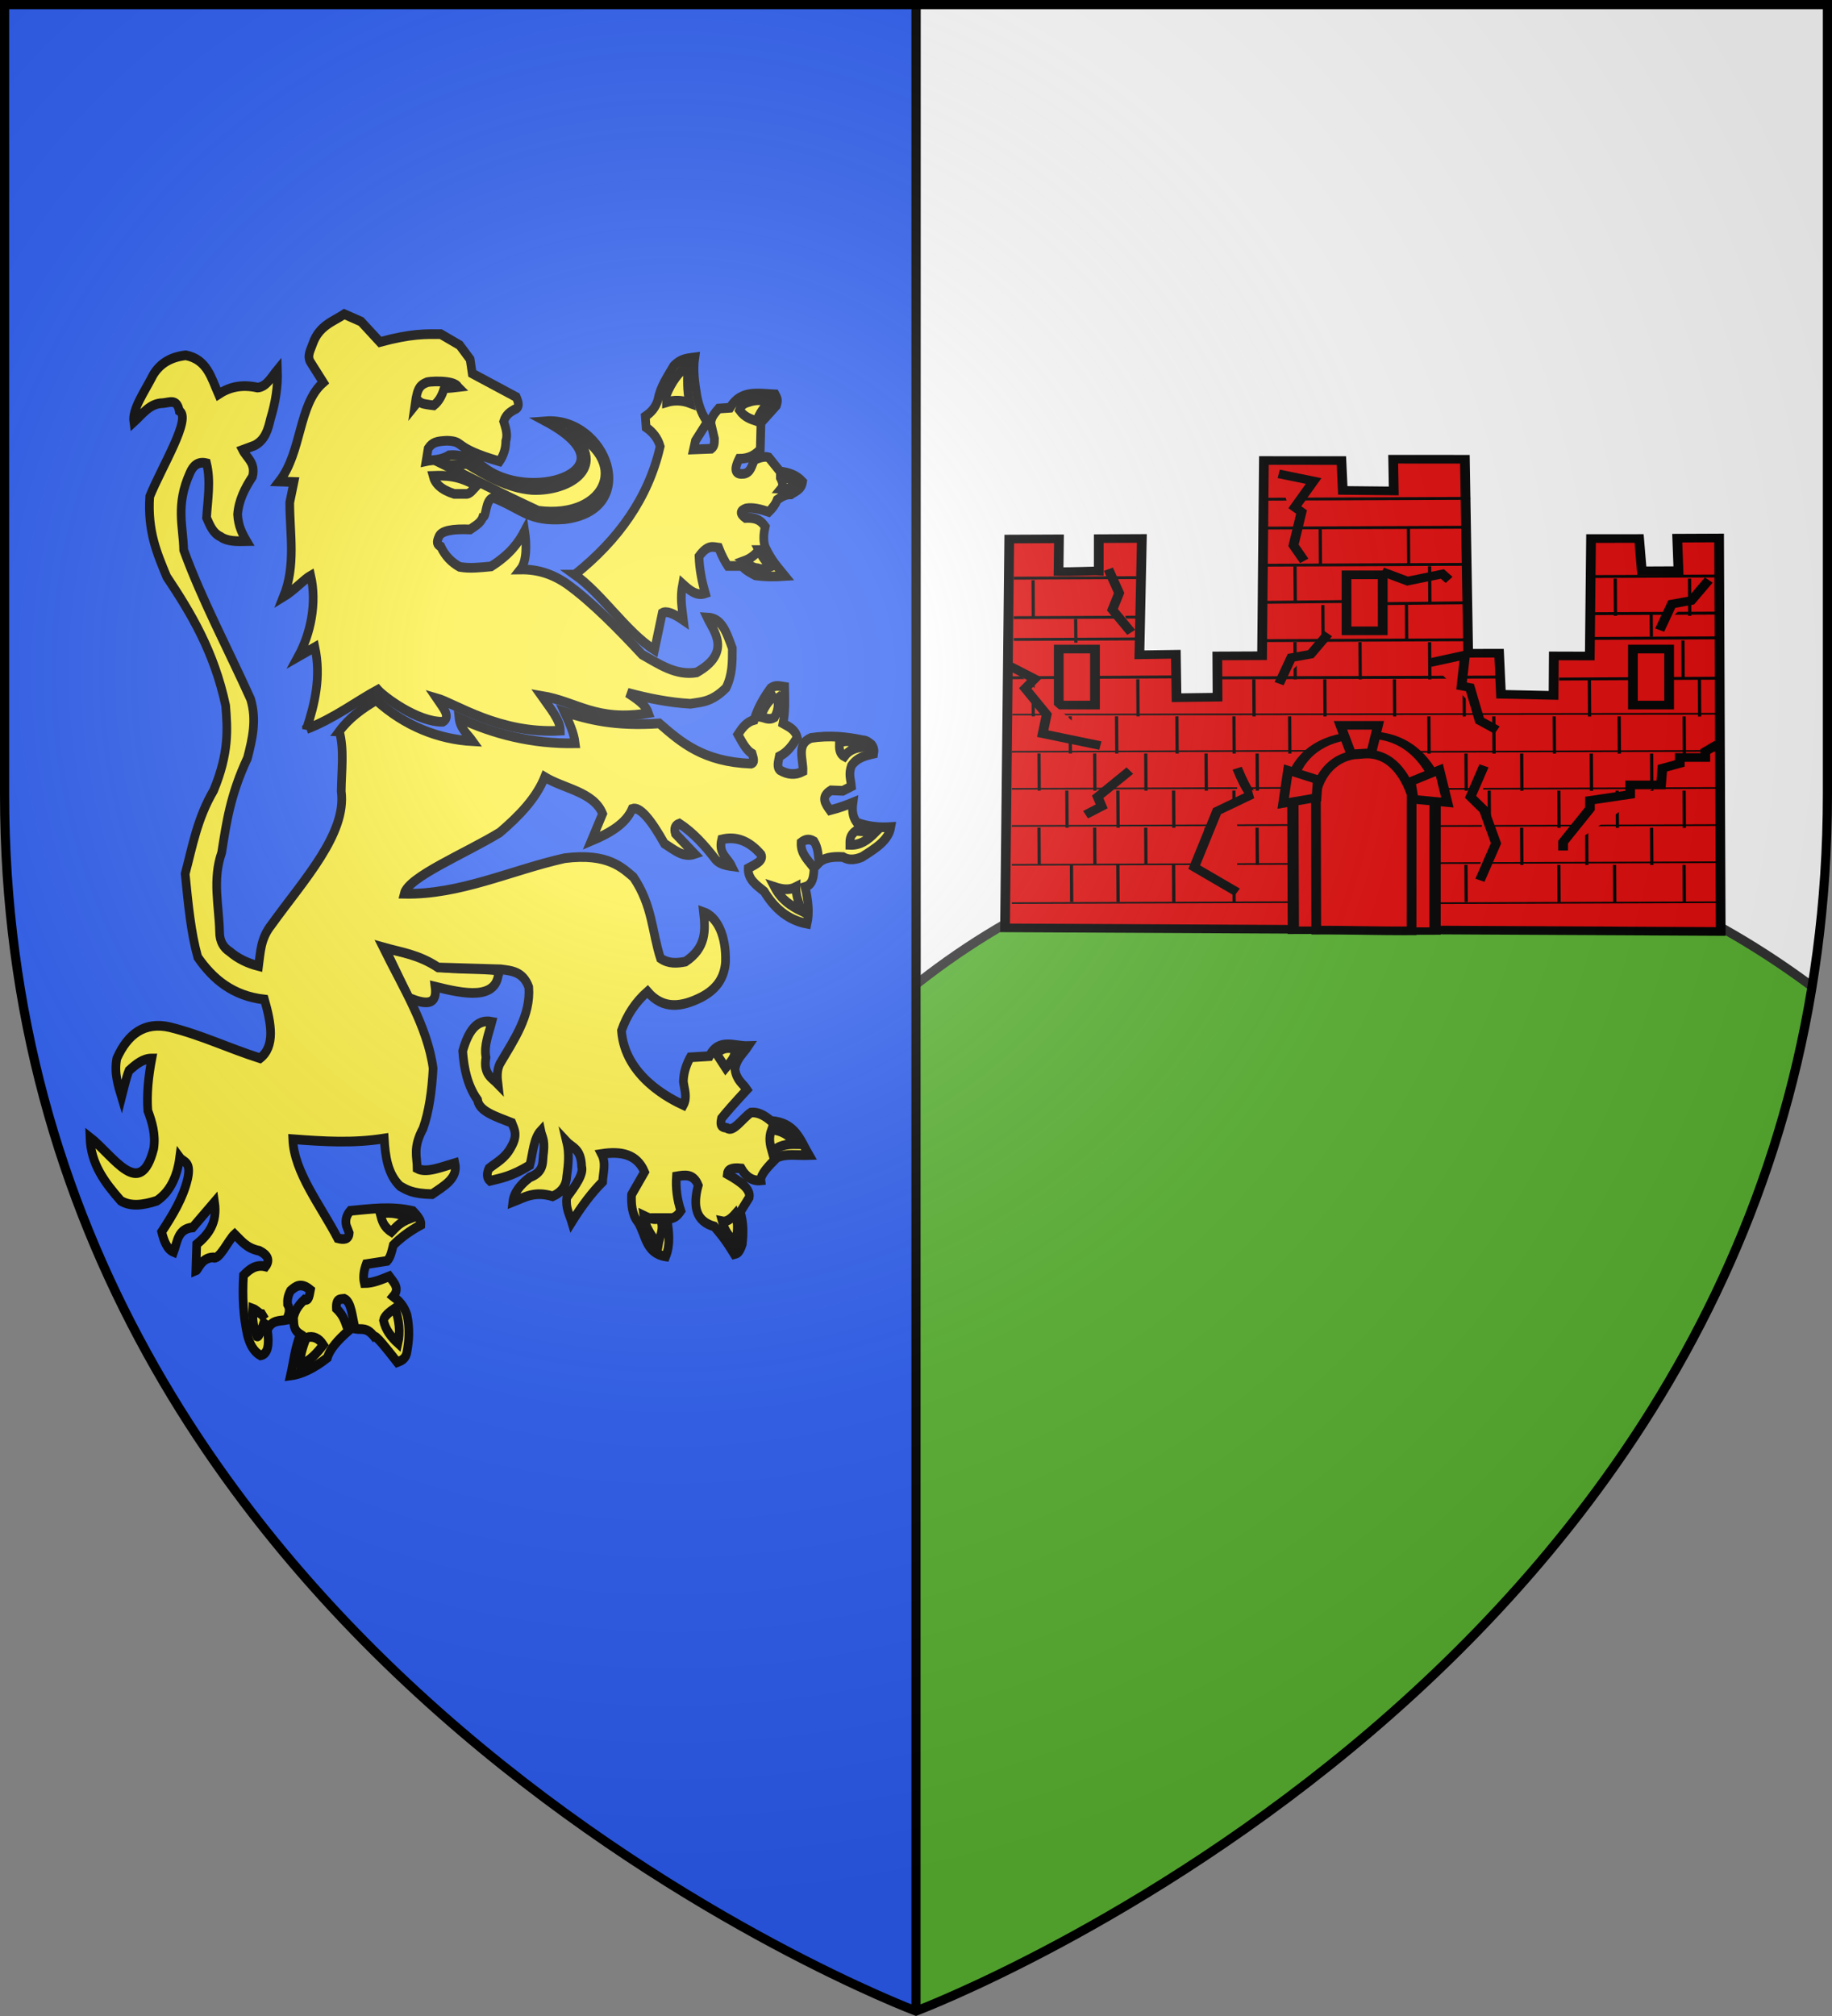 <?xml version="1.0" encoding="UTF-8" standalone="no"?>
<svg
   xmlns:dc="http://purl.org/dc/elements/1.1/"
   xmlns:cc="http://creativecommons.org/ns#"
   xmlns:rdf="http://www.w3.org/1999/02/22-rdf-syntax-ns#"
   xmlns:svg="http://www.w3.org/2000/svg"
   xmlns="http://www.w3.org/2000/svg"
   xmlns:xlink="http://www.w3.org/1999/xlink"
   xmlns:sodipodi="http://sodipodi.sourceforge.net/DTD/sodipodi-0.dtd"
   xmlns:inkscape="http://www.inkscape.org/namespaces/inkscape"
   width="600"
   height="660"
   viewBox="-300 -300 600 660"
   id="svg2"
   version="1.1"
   inkscape:version="0.47 r22583"
   sodipodi:docname="Blason_Parti_3D.svg">
  <rect x="-300" y="-300" width="600" height="660" fill="#808080" stroke="none"/>
  <sodipodi:namedview
     pagecolor="#ffffff"
     bordercolor="#666666"
     borderopacity="1"
     objecttolerance="10"
     gridtolerance="10"
     guidetolerance="10"
     inkscape:pageopacity="0"
     inkscape:pageshadow="2"
     inkscape:window-width="1280"
     inkscape:window-height="750"
     id="namedview29"
     showgrid="false"
     inkscape:zoom="0.35757576"
     inkscape:cx="-49.576271"
     inkscape:cy="330"
     inkscape:window-x="-8"
     inkscape:window-y="-8"
     inkscape:window-maximized="1"
     inkscape:current-layer="layer3" />
  <defs
     id="defs4">
    <inkscape:perspective
       sodipodi:type="inkscape:persp3d"
       inkscape:vp_x="0 : 330 : 1"
       inkscape:vp_y="0 : 1000 : 0"
       inkscape:vp_z="600 : 330 : 1"
       inkscape:persp3d-origin="300 : 220 : 1"
       id="perspective33" />
    <radialGradient
       id="Gradient1"
       gradientUnits="userSpaceOnUse"
       cx="-80"
       cy="-80"
       r="405">
      <stop
         stop-color="#fff"
         stop-opacity="0.31"
         offset="0"
         id="stop7" />
      <stop
         stop-color="#fff"
         stop-opacity="0.25"
         offset="0.19"
         id="stop9" />
      <stop
         stop-color="#6b6b6b"
         stop-opacity="0.125"
         offset="0.6"
         id="stop11" />
      <stop
         stop-color="#000"
         stop-opacity="0.125"
         offset="1"
         id="stop13" />
    </radialGradient>
    <clipPath
       id="shield_cut">
      <path
         id="shield"
         d="M-298.5,-298.5 h597 v258.5 C 298.5,246.2 0,358.39 0,358.39 0,358.39 -298.5,246.2 -298.5,-40z" />
    </clipPath>
    <inkscape:perspective
       id="perspective3114"
       inkscape:persp3d-origin="0.5 : 0.33333333 : 1"
       inkscape:vp_z="1 : 0.5 : 1"
       inkscape:vp_y="0 : 1000 : 0"
       inkscape:vp_x="0 : 0.5 : 1"
       sodipodi:type="inkscape:persp3d" />
    <inkscape:perspective
       id="perspective2884"
       inkscape:persp3d-origin="0.5 : 0.33333333 : 1"
       inkscape:vp_z="1 : 0.5 : 1"
       inkscape:vp_y="0 : 1000 : 0"
       inkscape:vp_x="0 : 0.5 : 1"
       sodipodi:type="inkscape:persp3d" />
    <clipPath
       clipPathUnits="userSpaceOnUse"
       id="clipPath3441">
      <use
         height="660"
         width="600"
         y="0"
         x="0"
         id="use3443"
         style="fill:none;stroke:#000000;stroke-width:3"
         xlink:href="#shield"
         transform="translate(286.084,164.496)" />
    </clipPath>
    <inkscape:perspective
       id="perspective2884-1"
       inkscape:persp3d-origin="0.5 : 0.33333333 : 1"
       inkscape:vp_z="1 : 0.5 : 1"
       inkscape:vp_y="0 : 1000 : 0"
       inkscape:vp_x="0 : 0.5 : 1"
       sodipodi:type="inkscape:persp3d" />
    <inkscape:perspective
       id="perspective2884-7"
       inkscape:persp3d-origin="0.5 : 0.33333333 : 1"
       inkscape:vp_z="1 : 0.5 : 1"
       inkscape:vp_y="0 : 1000 : 0"
       inkscape:vp_x="0 : 0.5 : 1"
       sodipodi:type="inkscape:persp3d" />
    <inkscape:perspective
       id="perspective3288"
       inkscape:persp3d-origin="0.5 : 0.33333333 : 1"
       inkscape:vp_z="1 : 0.5 : 1"
       inkscape:vp_y="0 : 1000 : 0"
       inkscape:vp_x="0 : 0.5 : 1"
       sodipodi:type="inkscape:persp3d" />
    <inkscape:perspective
       id="perspective3288-4"
       inkscape:persp3d-origin="0.5 : 0.33333333 : 1"
       inkscape:vp_z="1 : 0.5 : 1"
       inkscape:vp_y="0 : 1000 : 0"
       inkscape:vp_x="0 : 0.5 : 1"
       sodipodi:type="inkscape:persp3d" />
    <inkscape:perspective
       id="perspective3419"
       inkscape:persp3d-origin="0.5 : 0.33333333 : 1"
       inkscape:vp_z="1 : 0.5 : 1"
       inkscape:vp_y="0 : 1000 : 0"
       inkscape:vp_x="0 : 0.5 : 1"
       sodipodi:type="inkscape:persp3d" />
    <inkscape:perspective
       id="perspective3419-0"
       inkscape:persp3d-origin="0.5 : 0.33333333 : 1"
       inkscape:vp_z="1 : 0.5 : 1"
       inkscape:vp_y="0 : 1000 : 0"
       inkscape:vp_x="0 : 0.5 : 1"
       sodipodi:type="inkscape:persp3d" />
    <inkscape:perspective
       id="perspective3547"
       inkscape:persp3d-origin="0.5 : 0.33333333 : 1"
       inkscape:vp_z="1 : 0.5 : 1"
       inkscape:vp_y="0 : 1000 : 0"
       inkscape:vp_x="0 : 0.5 : 1"
       sodipodi:type="inkscape:persp3d" />
    <inkscape:perspective
       id="perspective5538"
       inkscape:persp3d-origin="209 : 169 : 1"
       inkscape:vp_z="418 : 253.5 : 1"
       inkscape:vp_y="0 : 1000 : 0"
       inkscape:vp_x="0 : 253.5 : 1"
       sodipodi:type="inkscape:persp3d" />
  </defs>
  <g
     id="layer4"
     inkscape:label="Fond écu"
     inkscape:groupmode="layer"
     clip-path="url(#shield_cut)"
     style="stroke:#000000;stroke-width:3">
    <rect
       y="-300"
       width="300"
       height="660"
       id="rect20"
       x="0"
       style="fill:#ffffff" />
    <path
       sodipodi:nodetypes="cccc"
       d="m 156.192,559.002 c 0,0 129.881,-32.491 273.153,-105.362 77.101,-639.448 -661.216,-648.264 -529.83,8.235 136.601,67.089 256.677,97.127 256.677,97.127 z"
       style="fill:#5ab532;fill-opacity:1;fill-rule:evenodd;stroke:#313131;stroke-width:3;stroke-miterlimit:4;stroke-opacity:1;stroke-dasharray:none;display:inline"
       id="path19702"
       inkscape:connector-curvature="0" />
    <rect
       x="-300"
       y="-300"
       width="300"
       height="660"
       id="rect18"
       style="fill:#2b5df2" />
  </g>
  <g
     id="layer3"
     inkscape:label="Meubles"
     inkscape:groupmode="layer">
    <g
       id="g4268"
       transform="matrix(0.76,0,0,0.675,-70.979,-203.707)"
       style="fill:#e20909">
      <g
         style="fill:#e20909"
         inkscape:label="Calque 1"
         id="layer1-4"
         transform="translate(-47.318,-262.246)">
        <g
           style="fill:#e20909"
           id="g2962"
           transform="matrix(1,-0.005,0.005,1,-3.767,1.717)">
          <path
             inkscape:connector-curvature="0"
             sodipodi:nodetypes="ccccccccccccccccccccccccccccccccc"
             id="path1882"
             d="m 180,568.791 308.393,3.304 0.262,-190.854 -18.036,10e-6 0.452,15.764 -15.804,0 -1.077,-15.675 -20.714,-0.089 -0.829,56.966 -15.505,-0.13 -0.209,19.156 -22.648,-0.671 -0.714,-19.913 -13.319,-0.043 -0.95,-94.092 -30.893,-0.179 0.162,15.385 -21.964,-0.357 -0.519,-14.492 -33.393,-0.179 -1.267,94.671 -19.286,0 0,20 -17.679,0.179 -0.179,-21.071 -15.714,0.179 1.339,-56.416 -18.571,0 -0.089,15.702 c -2.04,-0.179 -11.25,0.357 -17.321,0.179 l 0.268,-15.881 -21.429,0 z"
             style="color:#000000;fill:#e20909;fill-opacity:1;fill-rule:evenodd;stroke:#000000;stroke-width:4.189;stroke-linecap:butt;stroke-linejoin:miter;stroke-miterlimit:4;stroke-opacity:0.996;stroke-dasharray:none;stroke-dashoffset:0;marker:none;visibility:visible;display:inline;overflow:visible" />
          <path
             transform="matrix(3.38,0.012,0.012,1,-806.863,103.443)"
             sodipodi:nodetypes="cc"
             inkscape:connector-curvature="0"
             id="use4038"
             d="m 291.786,358.434 89.688,0.026"
             style="color:#000000;fill:#e20909;stroke:#000000;stroke-width:0.784;stroke-linecap:butt;stroke-linejoin:miter;stroke-miterlimit:4;stroke-opacity:1;stroke-dasharray:none;stroke-dashoffset:0;marker:none;visibility:visible;display:inline;overflow:visible" />
          <g
             style="fill:#e20909;fill-opacity:1;stroke:#000000;stroke-width:1.396;stroke-opacity:0.996"
             id="g2778">
            <path
               transform="matrix(1.487,0.002,0.002,1.108,-163.986,-62.235)"
               sodipodi:nodetypes="cccccc"
               id="path4032"
               d="m 334.818,485.321 c 12.086,-1.056 18.059,10.749 20.717,19.541 l -0.357,66.25 c -14.933,0.059 -27.5,-0.595 -41.071,-0.536 l 0.179,-66.786 c 2.511,-11.137 9.777,-18.655 20.533,-18.469 z"
               style="color:#000000;fill:#e20909;fill-opacity:1;fill-rule:evenodd;stroke:#000000;stroke-width:3.263;stroke-linecap:butt;stroke-linejoin:miter;stroke-miterlimit:4;stroke-opacity:0.996;stroke-dasharray:none;stroke-dashoffset:0;marker:none;visibility:visible;display:inline;overflow:visible"
               inkscape:connector-curvature="0" />
            <path
               inkscape:connector-curvature="0"
               style="color:#000000;fill:#e20909;fill-opacity:1;fill-rule:evenodd;stroke:#000000;stroke-width:4.189;stroke-linecap:butt;stroke-linejoin:miter;stroke-miterlimit:4;stroke-opacity:0.996;stroke-dasharray:none;stroke-dashoffset:0;marker:none;visibility:visible;display:inline;overflow:visible"
               d="m 334.818,485.321 c 12.086,-1.056 18.059,10.749 20.717,19.541 l -0.357,66.25 c -14.933,0.059 -27.5,-0.595 -41.071,-0.536 l 0.179,-66.786 c 2.511,-11.137 9.777,-18.655 20.533,-18.469 z"
               id="path1890"
               sodipodi:nodetypes="cccccc" />
          </g>
          <path
             transform="translate(-0.012,2.312)"
             inkscape:connector-curvature="0"
             id="path2826"
             d="m 434.643,397.362 52.857,0"
             style="color:#000000;fill:#e20909;stroke:#000000;stroke-width:1.396;stroke-linecap:butt;stroke-linejoin:miter;stroke-miterlimit:4;stroke-opacity:1;stroke-dasharray:none;stroke-dashoffset:0;marker:none;visibility:visible;display:inline;overflow:visible" />
          <path
             inkscape:connector-curvature="0"
             id="path2872"
             d="m 379.286,375.219 c 0.119,0 0.238,0 0,0 z"
             style="color:#000000;fill:#e20909;stroke:#000000;stroke-width:4.189;stroke-linecap:butt;stroke-linejoin:miter;stroke-miterlimit:4;stroke-opacity:1;stroke-dasharray:none;stroke-dashoffset:0;marker:none;visibility:visible;display:inline;overflow:visible" />
          <path
             inkscape:connector-curvature="0"
             id="path2874"
             d="m 292.857,374.148 0.714,0.357"
             style="color:#000000;fill:#e20909;stroke:#000000;stroke-width:4.189;stroke-linecap:butt;stroke-linejoin:miter;stroke-miterlimit:4;stroke-opacity:1;stroke-dasharray:none;stroke-dashoffset:0;marker:none;visibility:visible;display:inline;overflow:visible" />
          <path
             transform="translate(-0.016,3.027)"
             sodipodi:nodetypes="cc"
             inkscape:connector-curvature="0"
             id="path2878"
             d="m 291.786,358.434 89.688,0.026"
             style="color:#000000;fill:#e20909;stroke:#000000;stroke-width:1.396;stroke-linecap:butt;stroke-linejoin:miter;stroke-miterlimit:4;stroke-opacity:1;stroke-dasharray:none;stroke-dashoffset:0;marker:none;visibility:visible;display:inline;overflow:visible" />
          <path
             sodipodi:nodetypes="cc"
             inkscape:connector-curvature="0"
             id="path2884"
             d="m 316.786,375.219 0.012,18.045"
             style="color:#000000;fill:#e20909;stroke:#000000;stroke-width:1.396;stroke-linecap:butt;stroke-linejoin:miter;stroke-miterlimit:4;stroke-opacity:1;stroke-dasharray:none;stroke-dashoffset:0;marker:none;visibility:visible;display:inline;overflow:visible" />
          <use
             height="660"
             width="600"
             transform="translate(-0.073,14)"
             id="use3998"
             xlink:href="#path2878"
             y="0"
             x="0"
             style="fill:#e20909" />
          <use
             height="660"
             width="600"
             transform="translate(-0.094,18)"
             id="use4000"
             xlink:href="#use3998"
             y="0"
             x="0"
             style="fill:#e20909" />
          <use
             height="660"
             width="600"
             transform="matrix(0.414,-0.003,-0.003,1,171.808,18.897)"
             id="use4002"
             xlink:href="#use4000"
             y="0"
             x="0"
             style="fill:#e20909" />
          <use
             height="660"
             width="600"
             transform="translate(-0.094,18)"
             id="use4004"
             xlink:href="#path2826"
             y="0"
             x="0"
             style="fill:#e20909" />
          <use
             height="660"
             width="600"
             transform="translate(-0.063,12)"
             id="use4006"
             xlink:href="#use4004"
             y="0"
             x="0"
             style="fill:#e20909" />
          <use
             height="660"
             width="600"
             transform="translate(-249.999,-0.726)"
             id="use4008"
             xlink:href="#use4006"
             y="0"
             x="0"
             style="fill:#e20909" />
          <use
             height="660"
             width="600"
             transform="translate(0.055,-10.578)"
             id="use4010"
             xlink:href="#use4008"
             y="0"
             x="0"
             style="fill:#e20909" />
          <use
             height="660"
             width="600"
             transform="translate(0.1,-19.156)"
             id="use4012"
             xlink:href="#use4010"
             y="0"
             x="0"
             style="fill:#e20909" />
          <use
             height="660"
             width="600"
             transform="translate(37.999,0.198)"
             id="use4040"
             xlink:href="#path2884"
             y="0"
             x="0"
             style="fill:#e20909" />
          <use
             height="660"
             width="600"
             transform="translate(9.058,18.891)"
             id="use4042"
             xlink:href="#use4040"
             y="0"
             x="0"
             style="fill:#e20909" />
          <use
             height="660"
             width="600"
             transform="translate(-57.999,-0.303)"
             id="use4044"
             xlink:href="#use4042"
             y="0"
             x="0"
             style="fill:#e20909" />
          <use
             height="660"
             width="600"
             transform="translate(79.968,6.417)"
             id="use4046"
             xlink:href="#use4042"
             y="0"
             x="0"
             style="fill:#e20909" />
          <use
             height="660"
             width="600"
             transform="translate(32,0.167)"
             id="use4048"
             xlink:href="#use4046"
             y="0"
             x="0"
             style="fill:#e20909" />
          <use
             height="660"
             width="600"
             transform="translate(-3,29.985)"
             id="use4050"
             xlink:href="#use4048"
             y="0"
             x="0"
             style="fill:#e20909" />
          <path
             transform="matrix(0.401,-0.003,-0.003,1,228.489,54.798)"
             sodipodi:nodetypes="cc"
             inkscape:connector-curvature="0"
             id="use4062"
             d="m 291.786,358.434 89.688,0.026"
             style="color:#000000;fill:#e20909;stroke:#000000;stroke-width:1.396;stroke-linecap:butt;stroke-linejoin:miter;stroke-miterlimit:4;stroke-opacity:1;stroke-dasharray:none;stroke-dashoffset:0;marker:none;visibility:visible;display:inline;overflow:visible" />
          <path
             transform="matrix(1,0.002,0.002,0.636,141.65,178.305)"
             style="color:#000000;fill:#e20909;stroke:#000000;stroke-width:1.396;stroke-linecap:butt;stroke-linejoin:miter;stroke-miterlimit:4;stroke-opacity:1;stroke-dasharray:none;stroke-dashoffset:0;marker:none;visibility:visible;display:inline;overflow:visible"
             d="m 316.786,375.219 0.012,18.045"
             id="use4064"
             inkscape:connector-curvature="0"
             sodipodi:nodetypes="cc" />
          <use
             height="660"
             width="600"
             transform="translate(11.902,18.906)"
             id="use4072"
             xlink:href="#use4044"
             y="0"
             x="0"
             style="fill:#e20909" />
          <use
             height="660"
             width="600"
             transform="translate(36.004,-0.656)"
             id="use4074"
             xlink:href="#use4072"
             y="0"
             x="0"
             style="fill:#e20909" />
          <use
             height="660"
             width="600"
             transform="translate(-0.191,36.578)"
             id="use4080"
             xlink:href="#use4000"
             y="0"
             x="0"
             style="fill:#e20909" />
          <use
             height="660"
             width="600"
             transform="matrix(1.338,0.002,0.002,1,-117.088,17.389)"
             id="use4082"
             xlink:href="#use4080"
             y="0"
             x="0"
             style="fill:#e20909" />
          <use
             height="660"
             width="600"
             transform="translate(-12.094,17.937)"
             id="use4084"
             xlink:href="#use4072"
             y="0"
             x="0"
             style="fill:#e20909" />
          <use
             height="660"
             width="600"
             transform="translate(28,0.146)"
             id="use4086"
             xlink:href="#use4084"
             y="0"
             x="0"
             style="fill:#e20909" />
          <use
             height="660"
             width="600"
             transform="translate(30,0.157)"
             id="use4088"
             xlink:href="#use4086"
             y="0"
             x="0"
             style="fill:#e20909" />
          <use
             height="660"
             width="600"
             transform="translate(12.75,18.067)"
             id="use4090"
             xlink:href="#use4084"
             y="0"
             x="0"
             style="fill:#e20909" />
          <use
             height="660"
             width="600"
             transform="translate(30,0.157)"
             id="use4092"
             xlink:href="#use4090"
             y="0"
             x="0"
             style="fill:#e20909" />
          <use
             height="660"
             width="600"
             transform="translate(30,0.157)"
             id="use4094"
             xlink:href="#use4092"
             y="0"
             x="0"
             style="fill:#e20909" />
          <use
             height="660"
             width="600"
             transform="translate(53.999,0.282)"
             id="use4096"
             xlink:href="#use4094"
             y="0"
             x="0"
             style="fill:#e20909" />
          <use
             height="660"
             width="600"
             transform="translate(47.421,0.247)"
             id="use4098"
             xlink:href="#use4096"
             y="0"
             x="0"
             style="fill:#e20909" />
          <use
             height="660"
             width="600"
             transform="translate(-191.997,-1.002)"
             id="use4100"
             xlink:href="#use4098"
             y="0"
             x="0"
             style="fill:#e20909" />
          <use
             height="660"
             width="600"
             transform="translate(-49.999,-0.261)"
             id="use4102"
             xlink:href="#use4100"
             y="0"
             x="0"
             style="fill:#e20909" />
          <use
             height="660"
             width="600"
             transform="translate(-45.155,-0.236)"
             id="use4104"
             xlink:href="#use4102"
             y="0"
             x="0"
             style="fill:#e20909" />
          <use
             height="660"
             width="600"
             transform="translate(0.25,-47.999)"
             id="use4112"
             xlink:href="#use4104"
             y="0"
             x="0"
             style="fill:#e20909" />
          <use
             height="660"
             width="600"
             transform="translate(35.999,0.188)"
             id="use4114"
             xlink:href="#use4112"
             y="0"
             x="0"
             style="fill:#e20909" />
          <use
             height="660"
             width="600"
             transform="translate(-248.011,1.596)"
             id="use4116"
             xlink:href="#use4064"
             y="0"
             x="0"
             style="fill:#e20909" />
          <use
             height="660"
             width="600"
             transform="matrix(0.79,-0.001,-0.001,1,-46.432,17.758)"
             id="use4118"
             xlink:href="#use4080"
             y="0"
             x="0"
             style="fill:#e20909" />
          <use
             height="660"
             width="600"
             transform="translate(235.994,1.809)"
             id="use4120"
             xlink:href="#use4118"
             y="0"
             x="0"
             style="fill:#e20909" />
          <use
             height="660"
             width="600"
             transform="matrix(0.428,-0.003,-0.003,1,106.156,18.554)"
             id="use4124"
             xlink:href="#use4038"
             y="0"
             x="0"
             style="fill:#e20909" />
          <use
             height="660"
             width="600"
             transform="translate(15.906,18.083)"
             id="use4132"
             xlink:href="#use4104"
             y="0"
             x="0"
             style="fill:#e20909" />
          <use
             height="660"
             width="600"
             transform="translate(20,0.104)"
             id="use4134"
             xlink:href="#use4132"
             y="0"
             x="0"
             style="fill:#e20909" />
          <use
             height="660"
             width="600"
             transform="translate(26,0.136)"
             id="use4136"
             xlink:href="#use4134"
             y="0"
             x="0"
             style="fill:#e20909" />
          <use
             height="660"
             width="600"
             transform="translate(24.578,0.128)"
             id="use4138"
             xlink:href="#use4136"
             y="0"
             x="0"
             style="fill:#e20909" />
          <use
             height="660"
             width="600"
             transform="translate(24,0.125)"
             id="use4140"
             xlink:href="#use4138"
             y="0"
             x="0"
             style="fill:#e20909" />
          <path
             transform="translate(46.365,91.931)"
             style="color:#000000;fill:#e20909;stroke:#000000;stroke-width:1.396;stroke-linecap:butt;stroke-linejoin:miter;stroke-miterlimit:4;stroke-opacity:1;stroke-dasharray:none;stroke-dashoffset:0;marker:none;visibility:visible;display:inline;overflow:visible"
             d="m 316.786,375.219 0.012,18.045"
             id="use4144"
             inkscape:connector-curvature="0"
             sodipodi:nodetypes="cc" />
          <use
             height="660"
             width="600"
             transform="translate(28,0.146)"
             id="use4146"
             xlink:href="#use4144"
             y="0"
             x="0"
             style="fill:#e20909" />
          <use
             height="660"
             width="600"
             transform="translate(26,0.136)"
             id="use4148"
             xlink:href="#use4146"
             y="0"
             x="0"
             style="fill:#e20909" />
          <use
             height="660"
             width="600"
             transform="translate(28,0.146)"
             id="use4150"
             xlink:href="#use4148"
             y="0"
             x="0"
             style="fill:#e20909" />
          <use
             height="660"
             width="600"
             transform="translate(28,0.146)"
             id="use4152"
             xlink:href="#use4150"
             y="0"
             x="0"
             style="fill:#e20909" />
          <use
             height="660"
             width="600"
             transform="translate(-14.094,17.927)"
             id="use4154"
             xlink:href="#use4152"
             y="0"
             x="0"
             style="fill:#e20909" />
          <use
             height="660"
             width="600"
             transform="matrix(0.938,-3.2369991e-4,-3.2369991e-4,1,11.424,18.06)"
             id="use4156"
             xlink:href="#use4124"
             y="0"
             x="0"
             style="fill:#e20909" />
          <use
             height="660"
             width="600"
             transform="translate(-0.192,36.843)"
             id="use4158"
             xlink:href="#use4156"
             y="0"
             x="0"
             style="fill:#e20909" />
          <use
             height="660"
             width="600"
             transform="translate(-0.097,18.578)"
             id="use4160"
             xlink:href="#use4158"
             y="0"
             x="0"
             style="fill:#e20909" />
          <use
             height="660"
             width="600"
             transform="translate(173.997,0.908)"
             id="use4164"
             xlink:href="#use4124"
             y="0"
             x="0"
             style="fill:#e20909" />
          <use
             height="660"
             width="600"
             transform="matrix(0.942,-3.0057849e-4,-3.0057849e-4,1,28.139,18.147)"
             id="use4166"
             xlink:href="#use4164"
             y="0"
             x="0"
             style="fill:#e20909" />
          <use
             height="660"
             width="600"
             transform="translate(-0.188,35.999)"
             id="use4168"
             xlink:href="#use4166"
             y="0"
             x="0"
             style="fill:#e20909" />
          <use
             height="660"
             width="600"
             transform="translate(-0.101,19.422)"
             id="use4170"
             xlink:href="#use4168"
             y="0"
             x="0"
             style="fill:#e20909" />
          <use
             height="660"
             width="600"
             transform="translate(-26,-0.136)"
             id="use4184"
             xlink:href="#use4154"
             y="0"
             x="0"
             style="fill:#e20909" />
          <use
             height="660"
             width="600"
             transform="translate(-30,-0.157)"
             id="use4186"
             xlink:href="#use4184"
             y="0"
             x="0"
             style="fill:#e20909" />
          <use
             height="660"
             width="600"
             transform="translate(-24,-0.125)"
             id="use4188"
             xlink:href="#use4186"
             y="0"
             x="0"
             style="fill:#e20909" />
          <use
             height="660"
             width="600"
             transform="translate(-89.999,-0.47)"
             id="use4190"
             xlink:href="#use4188"
             y="0"
             x="0"
             style="fill:#e20909" />
          <use
             height="660"
             width="600"
             transform="translate(-22,-0.115)"
             id="use4192"
             xlink:href="#use4190"
             y="0"
             x="0"
             style="fill:#e20909" />
          <use
             height="660"
             width="600"
             transform="translate(-26,-0.136)"
             id="use4194"
             xlink:href="#use4192"
             y="0"
             x="0"
             style="fill:#e20909" />
          <use
             height="660"
             width="600"
             transform="translate(-22,-0.115)"
             id="use4196"
             xlink:href="#use4194"
             y="0"
             x="0"
             style="fill:#e20909" />
          <use
             height="660"
             width="600"
             transform="translate(-24,-0.125)"
             id="use4198"
             xlink:href="#use4196"
             y="0"
             x="0"
             style="fill:#e20909" />
          <use
             height="660"
             width="600"
             transform="translate(11.906,18.062)"
             id="use4200"
             xlink:href="#use4198"
             y="0"
             x="0"
             style="fill:#e20909" />
          <use
             height="660"
             width="600"
             transform="translate(22,0.115)"
             id="use4202"
             xlink:href="#use4200"
             y="0"
             x="0"
             style="fill:#e20909" />
          <use
             height="660"
             width="600"
             transform="translate(24,0.125)"
             id="use4204"
             xlink:href="#use4202"
             y="0"
             x="0"
             style="fill:#e20909" />
          <use
             height="660"
             width="600"
             transform="translate(26,0.136)"
             id="use4206"
             xlink:href="#use4204"
             y="0"
             x="0"
             style="fill:#e20909" />
          <use
             height="660"
             width="600"
             transform="translate(109.998,0.574)"
             id="use4208"
             xlink:href="#use4206"
             y="0"
             x="0"
             style="fill:#e20909" />
          <use
             height="660"
             width="600"
             transform="translate(30,0.157)"
             id="use4210"
             xlink:href="#use4208"
             y="0"
             x="0"
             style="fill:#e20909" />
          <use
             height="660"
             width="600"
             transform="translate(25.156,0.131)"
             id="use4212"
             xlink:href="#use4210"
             y="0"
             x="0"
             style="fill:#e20909" />
          <use
             height="660"
             width="600"
             transform="translate(28.844,0.15)"
             id="use4214"
             xlink:href="#use4212"
             y="0"
             x="0"
             style="fill:#e20909" />
          <use
             height="660"
             width="600"
             transform="translate(-14.094,17.927)"
             id="use4216"
             xlink:href="#use4214"
             y="0"
             x="0"
             style="fill:#e20909" />
          <use
             height="660"
             width="600"
             transform="translate(0.094,-18)"
             id="use4218"
             xlink:href="#use4168"
             y="0"
             x="0"
             style="fill:#e20909" />
          <use
             height="660"
             width="600"
             transform="translate(0.098,-18.844)"
             id="use4220"
             xlink:href="#use4158"
             y="0"
             x="0"
             style="fill:#e20909" />
          <use
             height="660"
             width="600"
             transform="translate(-28,-0.146)"
             id="use4222"
             xlink:href="#use4216"
             y="0"
             x="0"
             style="fill:#e20909" />
          <use
             height="660"
             width="600"
             transform="translate(-28,-0.146)"
             id="use4224"
             xlink:href="#use4222"
             y="0"
             x="0"
             style="fill:#e20909" />
          <use
             height="660"
             width="600"
             transform="translate(-113.998,-0.595)"
             id="use4226"
             xlink:href="#use4224"
             y="0"
             x="0"
             style="fill:#e20909" />
          <use
             height="660"
             width="600"
             transform="translate(-22,-0.115)"
             id="use4228"
             xlink:href="#use4226"
             y="0"
             x="0"
             style="fill:#e20909" />
          <use
             height="660"
             width="600"
             transform="translate(-26,-0.136)"
             id="use4230"
             xlink:href="#use4228"
             y="0"
             x="0"
             style="fill:#e20909" />
          <use
             height="660"
             width="600"
             transform="translate(-22,-0.115)"
             id="use4232"
             xlink:href="#use4230"
             y="0"
             x="0"
             style="fill:#e20909" />
          <use
             height="660"
             width="600"
             transform="translate(-24,-0.125)"
             id="use4234"
             xlink:href="#use4232"
             y="0"
             x="0"
             style="fill:#e20909" />
          <use
             height="660"
             width="600"
             transform="translate(13.906,18.073)"
             id="use4236"
             xlink:href="#use4234"
             y="0"
             x="0"
             style="fill:#e20909" />
          <use
             height="660"
             width="600"
             transform="translate(20,0.104)"
             id="use4238"
             xlink:href="#use4236"
             y="0"
             x="0"
             style="fill:#e20909" />
          <use
             height="660"
             width="600"
             transform="translate(24,0.125)"
             id="use4240"
             xlink:href="#use4238"
             y="0"
             x="0"
             style="fill:#e20909" />
          <use
             height="660"
             width="600"
             transform="translate(26,0.136)"
             id="use4242"
             xlink:href="#use4240"
             y="0"
             x="0"
             style="fill:#e20909" />
          <use
             height="660"
             width="600"
             transform="translate(99.999,0.522)"
             id="use4244"
             xlink:href="#use4242"
             y="0"
             x="0"
             style="fill:#e20909" />
          <use
             height="660"
             width="600"
             transform="translate(39.999,0.209)"
             id="use4246"
             xlink:href="#use4244"
             y="0"
             x="0"
             style="fill:#e20909" />
          <use
             height="660"
             width="600"
             transform="translate(24,0.125)"
             id="use4248"
             xlink:href="#use4246"
             y="0"
             x="0"
             style="fill:#e20909" />
          <use
             height="660"
             width="600"
             transform="translate(30,0.157)"
             id="use4250"
             xlink:href="#use4248"
             y="0"
             x="0"
             style="fill:#e20909" />
        </g>
      </g>
      <rect
         y="172.139"
         x="154.913"
         height="27.168"
         width="15.607"
         id="rect4066"
         style="fill:#e20909;fill-rule:evenodd;stroke:#000000;stroke-width:4.189;stroke-linecap:butt;stroke-linejoin:miter;stroke-miterlimit:4;stroke-opacity:1;stroke-dasharray:none" />
      <use
         height="660"
         width="600"
         transform="translate(124,-36)"
         id="use4068"
         xlink:href="#rect4066"
         y="0"
         x="0"
         style="fill:#e20909" />
      <use
         style="fill:#e20909;stroke-width:3;stroke-miterlimit:4;stroke-dasharray:none"
         height="660"
         width="600"
         transform="translate(247.422,0)"
         id="use4070"
         xlink:href="#rect4066"
         y="0"
         x="0" />
      <path
         sodipodi:nodetypes="cccc"
         inkscape:connector-curvature="0"
         id="path4172"
         d="m 176.301,133.41 4.624,11.561 -2.89,8.092 8.092,10.983"
         style="fill:#e20909;stroke:#000000;stroke-width:4.189;stroke-linecap:butt;stroke-linejoin:miter;stroke-miterlimit:4;stroke-opacity:1;stroke-dasharray:none" />
      <use
         height="660"
         width="600"
         transform="matrix(0.517,0.856,-0.856,0.517,458.072,-81.205)"
         id="use4174"
         xlink:href="#path4172"
         y="0"
         x="0"
         style="fill:#e20909" />
      <use
         height="660"
         width="600"
         transform="translate(-164,26)"
         id="use4176"
         xlink:href="#use4174"
         y="0"
         x="0"
         style="fill:#e20909" />
      <path
         inkscape:connector-curvature="0"
         id="path4178"
         d="m 249.711,87.168 15.029,3.468 -8.092,12.717 2.89,2.312 -3.468,16.185 4.624,7.514"
         style="fill:#e20909;stroke:#000000;stroke-width:4.189;stroke-linecap:butt;stroke-linejoin:miter;stroke-miterlimit:4;stroke-opacity:1;stroke-dasharray:none" />
      <use
         height="660"
         width="600"
         transform="matrix(0.893,-0.45,0.45,0.893,52.79,213.241)"
         id="use4180"
         xlink:href="#path4178"
         y="0"
         x="0"
         style="fill:#e20909" />
      <path
         inkscape:connector-curvature="0"
         id="path4182"
         d="m 133.526,180.231 10.983,6.358 -4.046,4.624 9.249,12.717 -1.734,9.249 24.855,5.78"
         style="fill:#e20909;stroke:#000000;stroke-width:4.189;stroke-linecap:butt;stroke-linejoin:miter;stroke-miterlimit:4;stroke-opacity:1;stroke-dasharray:none" />
      <path
         sodipodi:nodetypes="ccccc"
         inkscape:connector-curvature="0"
         id="path4252"
         d="m 280.925,223.006 -4.624,-13.873 16.185,0 -2.89,13.295 z"
         style="fill:#e20909;stroke:#000000;stroke-width:4.189;stroke-linecap:butt;stroke-linejoin:miter;stroke-miterlimit:4;stroke-opacity:1;stroke-dasharray:none" />
      <use
         height="660"
         width="600"
         transform="matrix(0.13,-0.992,0.992,0.13,8.247,493.9)"
         id="use4254"
         xlink:href="#path4252"
         y="0"
         x="0"
         style="fill:#e20909" />
      <use
         height="660"
         width="600"
         transform="matrix(-0.997,0.084,0.084,0.997,552.507,-20.798)"
         id="use4256"
         xlink:href="#use4254"
         y="0"
         x="0"
         style="fill:#e20909" />
      <path
         inkscape:connector-curvature="0"
         id="path4258"
         d="m 231.792,229.942 c 4.624,12.717 6.358,12.717 6.358,12.717 l -15.029,8.092 -9.827,27.168 18.497,12.139"
         style="fill:#e20909;stroke:#000000;stroke-width:4.189;stroke-linecap:butt;stroke-linejoin:miter;stroke-miterlimit:4;stroke-opacity:1;stroke-dasharray:none" />
      <path
         inkscape:connector-curvature="0"
         id="path4260"
         d="m 438.728,218.381 -5.202,3.468 0,2.89 -10.983,0 0,2.89 -7.514,2.312 -0.578,8.092 -13.295,0 0,4.624 -17.341,2.89 0,4.046 -11.561,16.185 0,4.046"
         style="fill:#e20909;stroke:#000000;stroke-width:4.189;stroke-linecap:butt;stroke-linejoin:miter;stroke-miterlimit:4;stroke-opacity:1;stroke-dasharray:none" />
      <path
         inkscape:connector-curvature="0"
         id="path4262"
         d="m 294.22,134.566 10.983,4.624 15.029,-3.468 2.89,2.89"
         style="fill:#e20909;stroke:#000000;stroke-width:4.189;stroke-linecap:butt;stroke-linejoin:miter;stroke-miterlimit:4;stroke-opacity:1;stroke-dasharray:none" />
      <path
         inkscape:connector-curvature="0"
         id="path4264"
         d="m 338.15,228.786 -5.78,15.029 5.78,6.358 5.202,16.185 -6.936,17.919"
         style="fill:#e20909;stroke:#000000;stroke-width:4.189;stroke-linecap:butt;stroke-linejoin:miter;stroke-miterlimit:4;stroke-opacity:1;stroke-dasharray:none" />
      <path
         inkscape:connector-curvature="0"
         id="path4266"
         d="m 185.549,231.098 -13.873,12.717 1.734,4.624 -6.936,4.046"
         style="fill:#e20909;stroke:#000000;stroke-width:4.189;stroke-linecap:butt;stroke-linejoin:miter;stroke-miterlimit:4;stroke-opacity:1;stroke-dasharray:none" />
    </g>
    <g
       id="g5541"
       transform="matrix(-0.687,0,0,0.766,1.198,-231.146)"
       style="fill:#fcef3c">
      <g
         id="g5482"
         style="fill:#fcef3c;stroke:#000000;stroke-width:4.135">
        <path
           id="path5484"
           d="m 292.3,221.7 c -4,-11 -7,-22.2 -4,-35 l 8,4.1 c -6,-9.9 -9,-23 -6,-34.7 3,1.5 8,6.4 13,9.1 -6,-13.4 -3,-26.9 -3,-40.3 l -2,-8.8 7,-0.2 c -11,-12.8 -9,-32.96 -21,-42.33 l 6,-8.54 c 2,-2.69 0,-5.38 -1,-8.07 -3,-7.76 -10,-9.55 -15,-12.58 l -8,3.16 -9,8.75 c -15,-3.66 -22,-3.4 -29,-3.37 l -9,4.71 -5,6.05 -1,6.05 -21,10.09 c -1,2.13 -2,4.47 1,5.38 2,1.05 4,2.21 5,5.02 -1,2.81 -2,5.62 -1,8.43 0,3.05 1,6.05 3,8.65 23,-6 16,-8.52 25,-8.82 5,0.21 7,0.66 9,3.32 l 1,5.4 c -3,-0.6 -7,-0.2 -11,-2.5 -7,-0.6 -13,2.7 -18,6.1 -23,14.2 -70,-0.4 -28,-20.63 -29,-1.98 -46,37.83 -9,41.83 17,1.2 20,-4.2 34,-9.2 4,1.1 3,8.1 5,8.4 1,2.6 4,3.9 6,5.2 8,-0.3 14,0.4 15,3.3 1,2.1 1,3.1 -1,4 -2,3.9 -5,6.7 -9,8.7 -5,0.8 -10,0.2 -15,-0.2 -9,-5.1 -13,-10.1 -16,-15.2 -1,5.9 -1,13.1 2,16.5 -8,-0.1 -15,1.8 -22,6.1 -12,7.7 -25,19.7 -36,30.3 -8,4 -16,9.1 -26,7.6 -17,-8.6 -8,-17.8 -5,-23.5 -7,0.3 -9,5.9 -12,13.2 0,6.1 0,11.4 3,16.9 7,6.3 12,6 17,6.8 10,-0.5 20,-2.3 30,-4.7 -7,4 -9,6.1 -10,8.7 25,3.8 34,-4.9 51,-7.4 -4,5.1 -9,10.4 -9,14.9 29,1.5 50,-11.6 59,-13.9 -3,4 -7,7.9 -3,10.1 12,0.2 28,-10.6 31,-13.7 10,4.8 21,12.4 34,16.8 z"
           style="fill:#fcef3c;stroke-width:4.135" />
        <path
           id="path5486"
           d="m 200.7,324.9 c 0.2,13.3 17.1,9.8 30.3,6.9 -1,6.8 2.5,8.6 12.6,4.7 L 255,315.2 c -7.7,2 -14.7,2 -25.7,8.2 -9.5,1.1 -18.6,0.5 -28.6,1.5 z"
           style="fill:#fcef3c;stroke-width:4.135" />
        <path
           id="path5488"
           d="m 232,113.5 c -5.9,-0.2 -12.2,-0.3 -20.7,4.3 1.5,1.4 3.1,3.6 5,3.4 l 5.6,0 c 6.3,-1.8 9.2,-4.5 10.1,-7.7 z"
           style="fill:#fcef3c;stroke-width:4.135" />
        <path
           id="path5490"
           d="m 164.4,155.7 c -20.8,-14.9 -35.1,-32.8 -40.7,-54.8 1.1,-3.41 3.4,-6.08 6.7,-8.11 l 0.4,-4.7 c -2.8,-1.73 -5.1,-3.89 -6.1,-7.4 -1.1,-5.37 -4.5,-9.59 -7.4,-14.12 -3.7,-3.46 -7.2,-3.32 -10.1,-3.7 0.9,5.49 0,10.98 -1,16.47 -1,4.59 -2.6,8.31 -5,11.1 l 5.7,8.07 0.9,3.69 -8.45,-0.3 c -1.76,-1.2 -1.46,-2.83 -1.51,-4.4 l 1.68,-6.39 c 0,-2.74 -1.96,-4.51 -3.7,-6.39 l -5.38,-0.33 c -5.29,-7.87 -13.66,-5.98 -21.52,-5.72 -0.62,1.17 -1.74,1.85 -0.67,4.71 l 7.4,7.4 0.33,11.42 c 2.32,2.2 5.11,4 10.09,4 3.06,5.5 1.28,6.8 -2.35,6.4 -3.43,-0.6 -3.65,-3.8 -5.05,-6 -3.59,-1.4 -5.35,-1.4 -6.72,-1 l -5.38,6 c -4.7,0.6 -7.85,1.6 -10.76,4.4 0.53,3.4 3.36,4 5.55,5.4 2.46,-0.1 4.53,1 6.55,2.3 0.84,2 2.33,3.7 4.04,5.2 3.95,-1.2 7.69,-2 10.76,-1.5 2.88,0.9 3.27,2.2 0.33,4.1 -6.04,-0.3 -7.75,1.7 -9.41,3.7 0.9,3.5 0.9,6.5 0,8.7 -3.14,6.1 -6.28,8.9 -9.41,12.4 4.89,0.3 9.67,0.3 14.12,-0.3 2.25,-1.1 4.56,-2.1 6.38,-4 2.86,0 4.74,0 6.73,0 1.46,-2 2.91,-4.4 4.37,-7.8 2.66,-0.3 5.08,-1.5 9.38,3.7 -0.2,5.5 -1.4,10.8 -3,15.8 4.2,1.3 7.5,-1.3 10.8,-4 1.3,6.1 0.3,10.1 -0.4,15.5 5,-3.1 8.3,-4.1 10.1,-3.1 l 3.7,15.8 c 13.3,-7.6 24.7,-23.7 38,-32.2 z"
           style="fill:#fcef3c;stroke-width:4.135" />
        <path
           id="path5492"
           d="m 276.7,222.7 c -4.8,-5.8 -11,-9.8 -17.6,-13.3 -13.6,11 -29.7,16.7 -46,17.5 2.2,-2.8 6,-5.4 6.5,-9.9 -16.3,6.8 -34.7,11.1 -55.4,10.8 0.6,-4.5 2.9,-8.9 5.2,-13.4 -11.6,3.2 -23.6,6.2 -45.3,4.9 -10.5,8.2 -21,16.4 -43.75,17.2 -2.01,-0.5 -1.04,-2.5 -0.47,-4.3 2.87,-1.5 4.76,-5 6.77,-8.2 -1.97,-2.7 -4.03,-5.3 -7.75,-6.2 -1.41,-4.5 -4.24,-9.1 -7.89,-13.6 -2.43,-1.5 -4.19,-0.8 -6.62,-0.5 -0.14,5.2 -0.42,10.4 0.75,15.6 -3.19,1.6 -5.81,2.7 -6.8,6 2.24,3.2 4.57,6.3 8.56,8.1 0.47,2.2 1.34,4.6 -0.33,5.9 -3.65,1.9 -7.29,2.2 -10.94,0.5 -0.25,-5.1 3.35,-11.6 -3.8,-14.3 -8.75,-1.2 -16.87,-0.5 -24.73,1 -1.72,0 -2.95,1 -4.24,1.9 -1.09,1.3 -1.25,2.5 -0.99,3.8 4,0.8 7.98,1.7 10.66,5.2 1.45,3.7 0.35,5.6 0,8.8 l 4.1,1.9 5.64,-0.2 c 5.16,2.8 2.73,5.7 0.47,8.5 -4.76,-1.1 -7.94,-2.2 -10.93,-3.3 0.66,4.4 -0.34,6.8 -1.91,8.6 -5.38,1.8 -10.77,2.2 -16.16,1.9 1.09,5.7 7.44,9.2 13.79,12.8 4,1.5 6.81,1.2 9.03,0 5.28,-0.3 9.27,0.4 11.41,2.4 0.45,-3 0.27,-6 2.38,-9.1 2.59,-1.4 4.48,-0.7 6.18,0.5 0.27,5 -3.53,7.6 -6.18,11 0.14,3.6 0.61,7 4.28,8 -1.5,5.7 -2.14,11 -0.95,15.7 8.97,-1.5 15.5,-6.5 20.44,-13.8 3.69,-2.7 7.82,-5.1 7.61,-9.9 -3.56,-1.7 -7.4,-3.3 -6.18,-5.8 5.84,-6.1 12.11,-8 18.85,-6.5 1.66,6 -2.82,7.8 -4.75,11.4 3.35,-0.4 6.2,-1.2 7.77,-3 5.13,-6 10.63,-11.4 17.13,-15.2 1.9,0.6 2.7,1.9 1.9,4.3 l -9.2,8.7 c 5.6,1.7 9.7,-1.8 14.4,-4.4 6.3,-10.1 11.7,-16.1 15.4,-14.9 3,6.4 10.7,10.4 19.5,13.7 l -5.4,-11.6 c 4.3,-9.4 18.3,-10.6 27.6,-15.7 4.1,9.2 12.3,16.7 21.4,23.7 16.2,8.9 43.7,19 45.6,26.2 -26.7,0.5 -51,-10.1 -76.5,-15.2 -20.8,-2.4 -27.7,4.3 -32.8,8.1 -9.2,12.3 -8.7,23.1 -12.9,34.7 -3.9,2.4 -7.9,2.1 -11.9,1.4 -10,-6 -9.6,-13.4 -8.6,-21.2 -6.65,2.1 -10.87,10.2 -10.49,21.4 0.6,7.5 5.11,12 11.49,15 9.3,4.2 18.2,5.5 25.7,-2.4 5.7,4.5 9.8,10 12.4,16.7 -1.6,19.7 -23.7,29.4 -29.5,31.8 -2,-3.3 -0.5,-6.6 0,-10 -0.1,-3.9 -1.4,-7.3 -3.3,-10.4 l -9.1,-0.5 c -4.45,-7.9 -12,-4.1 -18.52,-4.3 2.27,3.1 5.65,5.3 6.32,10 -0.81,4.7 -3.7,5.9 -5.7,8.6 6.59,6.4 9.98,9.9 12.11,12.3 1.12,4.2 -1.16,3.7 -2.61,4.1 -2.92,2.2 -7.6,-4.4 -11.41,-6.6 -3.19,-0.3 -6.37,1.1 -9.56,3.6 -11.76,0.7 -14.06,8.3 -18.15,14.6 5.52,0.2 11.09,-0.8 15.35,1.1 4.04,3.6 7.95,7.3 7.61,9.7 4.05,0.4 7.11,-1.5 9.37,-5.1 5.08,-0.5 6.48,0.7 6.66,2.4 -6.35,3.2 -11.23,6.4 -10.46,10 l 4.27,6.2 c -1.64,4.6 -1.53,9.2 -0.95,13.8 1.58,4.2 2.66,3.9 3.81,4.2 5.14,-7.5 6.87,-8.9 9.51,-11.8 8.85,-2.2 10.35,-8.7 7.65,-17.6 2.3,-5.1 6.4,-4.4 10.4,-3.8 0.4,4.9 -0.3,9.8 -2.1,14.7 2.2,2.9 3.4,3 6.5,3.7 -0.8,5.6 -1.6,10.6 0.7,15.8 9.8,-1.4 9.5,-9.4 13.3,-14.8 2.9,-3.1 3.2,-8.1 3,-11.6 l -6.2,-9.7 c 3.6,-7.6 11.1,-9 20.5,-7.7 -2.3,4 -0.7,8 -0.5,11.9 5.1,4.6 10,10.4 14.7,17.2 1.1,-3.3 3,-6 2.4,-10.5 -4.2,-5.1 -8.2,-10 -7.1,-13.3 0.3,-7.6 4.3,-7.8 7.1,-10.5 -1.3,4.9 -0.8,9.8 0,14.8 0.2,3.9 2.4,6.8 6.7,8.5 8.8,-2.4 13.5,0.5 19,2.4 -0.5,-4 -3.6,-7.4 -8.1,-10.5 -7.5,-2.6 -5.8,-7 -6.6,-10.9 -0.6,-5.5 0.8,-6.3 1.4,-9 3.5,3.4 3.7,9.6 5.2,14.7 9.1,5 13.8,5.5 19,6.7 1.6,-1.3 1.6,-3.1 0.5,-5.3 -3.6,-2.6 -7.7,-4.3 -10.5,-9 -3.5,-5.3 -1.6,-7.7 -0.4,-10.5 7.6,-2.7 15.6,-4.9 16.3,-9.8 4.7,-5.9 6.5,-13.2 7.1,-20.9 -2.6,-8.1 -6.4,-13.8 -13.9,-12.5 1.4,5 3.9,10.1 2.8,15.2 1.4,7.3 -2.8,8.7 -5.7,11.4 0.4,-3 0.5,-6 -0.9,-8.6 -6.8,-10.4 -14.8,-20.6 -13.8,-32.8 2.7,-6.6 8,-7 13.3,-7.6 l 29.9,-0.8 c 9.4,-5.6 17.6,-6.4 26.2,-8.6 -9.4,17.1 -21.1,33.8 -23.8,51.7 0.6,9.9 2,18.6 4.8,25.7 5,8.4 2.8,12 2.8,17.1 -4.4,2.1 -11.5,-0.6 -18,-2.3 -1.6,6.5 5.1,9.7 10.9,13.3 9.6,-0.2 12.1,-1.9 15.2,-3.4 5.9,-5.1 7.1,-12.6 7.6,-20.4 14.8,2.1 28.8,1.3 43.6,0.3 -0.6,14.1 -13.2,28.2 -21.4,42.3 -2.9,0.7 -5.3,0.6 -5.5,-2.2 l 1.4,-3.3 c 0.6,-2.6 -0.3,-4.5 -1.9,-6.2 -9.8,-0.8 -19.3,-2.1 -29.9,0.1 -2.1,2 -4,4 -3.8,5.9 5.9,2.9 10,5.8 13.2,8.7 0.7,2.7 1.4,5.3 2.9,6.7 l 10,1.4 c 1.1,2.7 1.6,5.4 0.9,8.1 -4.2,0 -8,-1.5 -11.9,-2.9 -2.2,2.7 -5.2,5.1 -1.9,8.6 -4.4,3 -5.7,5.6 -6.6,8.1 -1.3,5.9 -0.9,10.7 0,15.2 0.4,3.3 2.6,4.1 4.7,4.8 5.4,-6.2 10.1,-11.5 11,-11 3.7,-4.2 6.1,-2.8 9,-3.3 1.5,-4.7 1.7,-11.4 5.2,-12.8 1.9,0.2 4.1,-0.3 3.8,4.2 -3.8,3.2 -4.3,6.4 -5.7,9.5 5.2,4.1 8.9,7.9 10,11.5 6.6,4.6 12.4,7 17.6,7.6 -1.5,-5.9 -2,-11.4 -4.7,-17.6 3.7,-2.1 2.9,-4.7 3.3,-7.2 -0.7,-2.2 -1.5,-4.5 -5.2,-7.6 -2.2,0.7 -2.4,-1.9 -2.9,-4.2 4.6,-3.4 7.1,-1.5 9.5,0.4 1.3,2.2 1.5,4 1.4,5.7 -1.5,2.3 -0.6,4.5 0.5,6.7 3.3,0.6 7,-0.1 9.1,4.3 -1,6.3 -0.3,10.4 3.3,10.9 3,-1.5 5,-4.4 6.2,-8.6 2,-8 2.5,-16.6 1.9,-25.6 -2.8,-2.6 -5.9,-4.8 -10.5,-3.8 -2.3,-2.7 -1.1,-4.9 2.9,-6.7 6.2,-1.1 8.6,-4.3 11.8,-7.1 3.1,2.5 7.4,11.5 10.4,9.9 5.7,0.3 6.9,5.3 8.1,5.7 l -0.4,-11.3 c -5.6,-4.2 -10,-9.1 -8.5,-18.1 l 10.4,10.9 c 7.2,0.6 7.3,6.1 9.1,10.5 3.2,-1.2 4.6,-4.7 5.7,-8.6 -5.3,-7.3 -10.3,-14.6 -12.4,-22.8 -1.8,-7.5 2,-6.8 3.8,-9 1.3,8.9 5.1,15 10.9,18.5 6.5,1.9 12.5,2.6 17.2,0 7.4,-7.6 14.3,-15.5 14.7,-27.1 -11.1,7.7 -24,27.4 -30.4,4.8 -1,-6 0.7,-11.1 2.8,-16.2 0.6,-7.2 -0.3,-14.7 -1.9,-22.3 4.2,0 7.6,2.5 10.9,5.2 1.5,3.4 2.4,7.5 3.5,11.3 1.7,-5.1 3.6,-10.1 2.3,-16.5 -5.3,-10.6 -13.3,-15.8 -25.2,-13.4 -15.3,3.4 -27.7,8.9 -43.1,13.3 -7.3,-5.1 -5.4,-14.7 -2.1,-25.1 14.9,-1.5 24.5,-8.6 31.8,-18.1 3.3,-10.7 4.5,-22.3 6,-35.6 -3.5,-11.9 -5.8,-23.8 -13.6,-35.7 -7.4,-16.1 -6.6,-26.2 -5.7,-36.2 5.5,-23.1 16.5,-39.5 28.1,-55.1 4.5,-9.8 9.2,-19.3 8.1,-34.3 -5.9,-13 -20.2,-33.57 -14.1,-36.59 1.1,-5.34 4.6,-3.54 7.9,-3.3 6.2,0.1 9.6,4.64 13.8,8.08 0.9,-5.41 -5,-12.7 -9.3,-20.25 -3.5,-5.14 -8.8,-7.61 -15.5,-8.28 -10.2,1.77 -12.2,9.75 -15.6,16.64 -4.9,-2.91 -10.7,-4.4 -18.6,-2.85 -4.2,-0.22 -6.6,-4.46 -9.5,-7.61 -0.3,7.22 1,14.15 3.3,20.92 1.2,4.58 2.5,9.04 7.6,11.44 l 5.7,1.9 c -2,3.5 -6.3,5.5 -4.7,11.4 3.7,5 6.6,10.2 7.1,16.2 -0.3,4.9 -2.2,8.2 -4.3,11.4 4.8,0.1 9.4,0.1 12.4,-1.9 3.7,-1.5 5.1,-4.9 6.7,-8.1 -0.5,-7.8 -2.1,-15.6 0,-23.3 4.2,-0.9 6.5,1.1 8,4.3 6.8,13.6 3.2,22.4 2.9,32.8 -8.6,21.2 -21.2,42.4 -31.9,63.7 -3,9 -0.8,17.1 1.5,25.2 8.3,15.9 10.1,28 12.3,40.4 4.5,11.6 1.3,22.6 1,33.8 0,4 -1.7,6.7 -4.8,8.5 -3.9,3 -8.5,5 -13.8,6.2 -0.9,-5.9 -0.9,-11.7 -6.1,-17.6 -15.5,-19.3 -36,-39 -33.3,-57.1 -0.1,-8.6 -1.5,-17.8 0.9,-25.6 z"
           style="fill:#fcef3c;stroke-width:4.135" />
      </g>
      <g
         id="g5494"
         style="fill:#fcef3c;stroke:#000000;stroke-width:4.135">
        <path
           id="path5496"
           d="m 225.9,109.1 -10.1,-0.7 c -9.8,5.2 -19.3,10.2 -30.9,11.1 -18.3,0.8 -38.3,-10.6 -16.5,-26.03 -31.4,12.23 -19.8,38.83 13.5,34.93 21.5,-9 29.4,-12.9 44,-19.3 z"
           style="fill:#fcef3c;stroke-width:4.135" />
        <path
           id="path5498"
           d="m 109.6,82.37 c 3.7,-1.24 7.4,-1.34 11.1,-0.34 l 0,-3.19 c -2.5,-5.54 -5.9,-9.76 -10.3,-12.61 0.4,5.53 0.6,11.05 -0.8,16.14 z"
           style="fill:#fcef3c;stroke-width:4.135" />
        <path
           id="path5500"
           d="m 85.9,85.4 c -2.45,3.05 -5.35,3.83 -8.24,4.7 -1.16,-3.2 -3.26,-5.93 -6.22,-8.23 2.55,-0.58 5.15,-1.08 8.58,-0.34 2.15,0.7 4.57,0.63 5.88,3.87 z"
           style="fill:#fcef3c;stroke-width:4.135" />
        <path
           id="path5502"
           d="m 66.4,114.3 c -1.04,1.8 -1.52,3.4 -0.34,4.7 -2.18,0.1 -4.37,0.4 -6.55,-2.2 1.19,-2.2 3.94,-2.5 6.89,-2.5 z"
           style="fill:#fcef3c;stroke-width:4.135" />
        <path
           id="path5504"
           d="m 76.66,145.2 c 1.75,2 3.96,3.7 7.06,4.7 -2.06,1.4 -4.07,3 -6.56,3.1 -1.98,0.7 -4.3,0.1 -6.72,-0.9 3.22,-1.7 4.74,-4.3 6.22,-6.9 z"
           style="fill:#fcef3c;stroke-width:4.135" />
        <path
           id="path5506"
           d="m 68.23,207 c -1.16,3.2 -1.05,6.5 0.95,9.7 2.71,1.4 4.53,0.1 6.66,-0.2 -1.59,-3.7 -3.52,-7.1 -7.61,-9.5 z"
           style="fill:#fcef3c;stroke-width:4.135" />
        <path
           id="path5508"
           d="m 27.34,229.3 c 3.64,-1.9 7.29,-3.4 10.94,-1.6 0.1,2.3 0,4.6 -2.38,5.7 -2.45,-3 -5.49,-3.6 -8.56,-4.1 z"
           style="fill:#fcef3c;stroke-width:4.135" />
        <path
           id="path5510"
           d="m 21.16,265.9 c 3.34,3 6.91,5.5 12.12,5.3 0,-2 0.21,-4 -2.85,-6 l -9.27,0.7 z"
           style="fill:#fcef3c;stroke-width:4.135" />
        <path
           id="path5512"
           d="m 58.96,289.2 c 0.1,3.9 -1.56,6.9 -2.62,10.3 5.01,-2.2 9.71,-4.9 12.84,-10.3 -3.41,1 -6.81,1.6 -10.22,0 z"
           style="fill:#fcef3c;stroke-width:4.135" />
        <path
           id="path5514"
           d="m 88.2,358.4 c -0.71,3.1 1.93,5.6 4.28,8.1 l 4.28,-5.9 c -1.93,-2.3 -4.74,-3.1 -8.56,-2.2 z"
           style="fill:#fcef3c;stroke-width:4.135" />
        <path
           id="path5516"
           d="m 70.61,392.9 c -4.48,0.3 -8.44,2.1 -11.65,6.2 4.68,-0.1 8.63,0.8 11.41,3.3 0.96,-3 1.76,-5.9 0.24,-9.5 z"
           style="fill:#fcef3c;stroke-width:4.135" />
        <path
           id="path5518"
           d="m 87.96,429 c -1.77,4.2 -0.92,8.4 -0.24,12.6 2.52,-2.6 5.14,-5 6.42,-9.5 -2.06,0.4 -4.12,-1 -6.18,-3.1 z"
           style="fill:#fcef3c;stroke-width:4.135" />
        <path
           id="path5520"
           d="m 124.1,430.7 c 1.3,0.8 3.5,0.7 7.4,-1 -0.7,5 -3.8,8.7 -6.9,12.4 -0.7,-3.8 -3.3,-7.6 -0.5,-11.4 z"
           style="fill:#fcef3c;stroke-width:4.135" />
        <path
           id="path5522"
           d="m 257.2,428.8 c -5.7,-1 -10.2,0.4 -14.7,1.9 5.8,2 7,3.9 9.3,5.9 3.9,-2.2 4.6,-5 5.4,-7.8 z"
           style="fill:#fcef3c;stroke-width:4.135" />
        <path
           id="path5524"
           d="m 250.1,469.2 c -2,5.3 -2.6,10.3 -1.4,15 3.3,-2.7 6,-5.8 6.9,-9.8 -0.3,-1.7 -2.7,-3.5 -5.5,-5.2 z"
           style="fill:#fcef3c;stroke-width:4.135" />
        <path
           id="path5526"
           d="m 284.3,484.9 c 2.1,-2.9 4.8,-4 8.1,-3.1 1.7,4 3.1,8 2.9,11.4 -4.5,-1.2 -7.8,-4.6 -11,-8.3 z"
           style="fill:#fcef3c;stroke-width:4.135" />
        <path
           id="path5528"
           d="m 312.1,474 1.5,-2.2 c 0.9,0 2.7,-1.9 4.3,-2.4 0.2,4.6 -0.3,8.6 -2,11.9 -1.2,0.5 -2.5,-4.3 -3.8,-7.3 z"
           style="fill:#fcef3c;stroke-width:4.135" />
      </g>
      <path
         id="path5530"
         style="fill:#fcef3c;stroke:#000000;stroke-width:4.135"
         d="m 220.1,75.51 c 1.7,-3.25 15.1,-2.38 15,-1.9 4,1.3 4.3,4.06 5,6.66 l 0.5,3.09 -1.7,-1.9 c -1.4,1.34 -3.4,1.38 -5.2,1.66 l -2.1,0.24 c -2.7,-1.91 -4,-4.58 -5,-7.37 -2.9,0 -4.5,-0.28 -6.5,-0.48 z" />
    </g>
  </g>
  <g
     id="layer2"
     inkscape:label="Reflet final"
     inkscape:groupmode="layer"
     sodipodi:insensitive="true">
    <use
       xlink:href="#shield"
       fill="url(#Gradient1)"
       id="use24" />
  </g>
  <g
     id="layer1"
     inkscape:label="Contour final"
     inkscape:groupmode="layer">
    <use
       xlink:href="#shield"
       style="fill:none;stroke:#000000;stroke-width:3"
       id="use27"
       x="0"
       y="0"
       width="600"
       height="660" />
  </g>
  <g
     inkscape:groupmode="layer"
     inkscape:label="Copie de Contour final"
     id="g3437" />
</svg>
